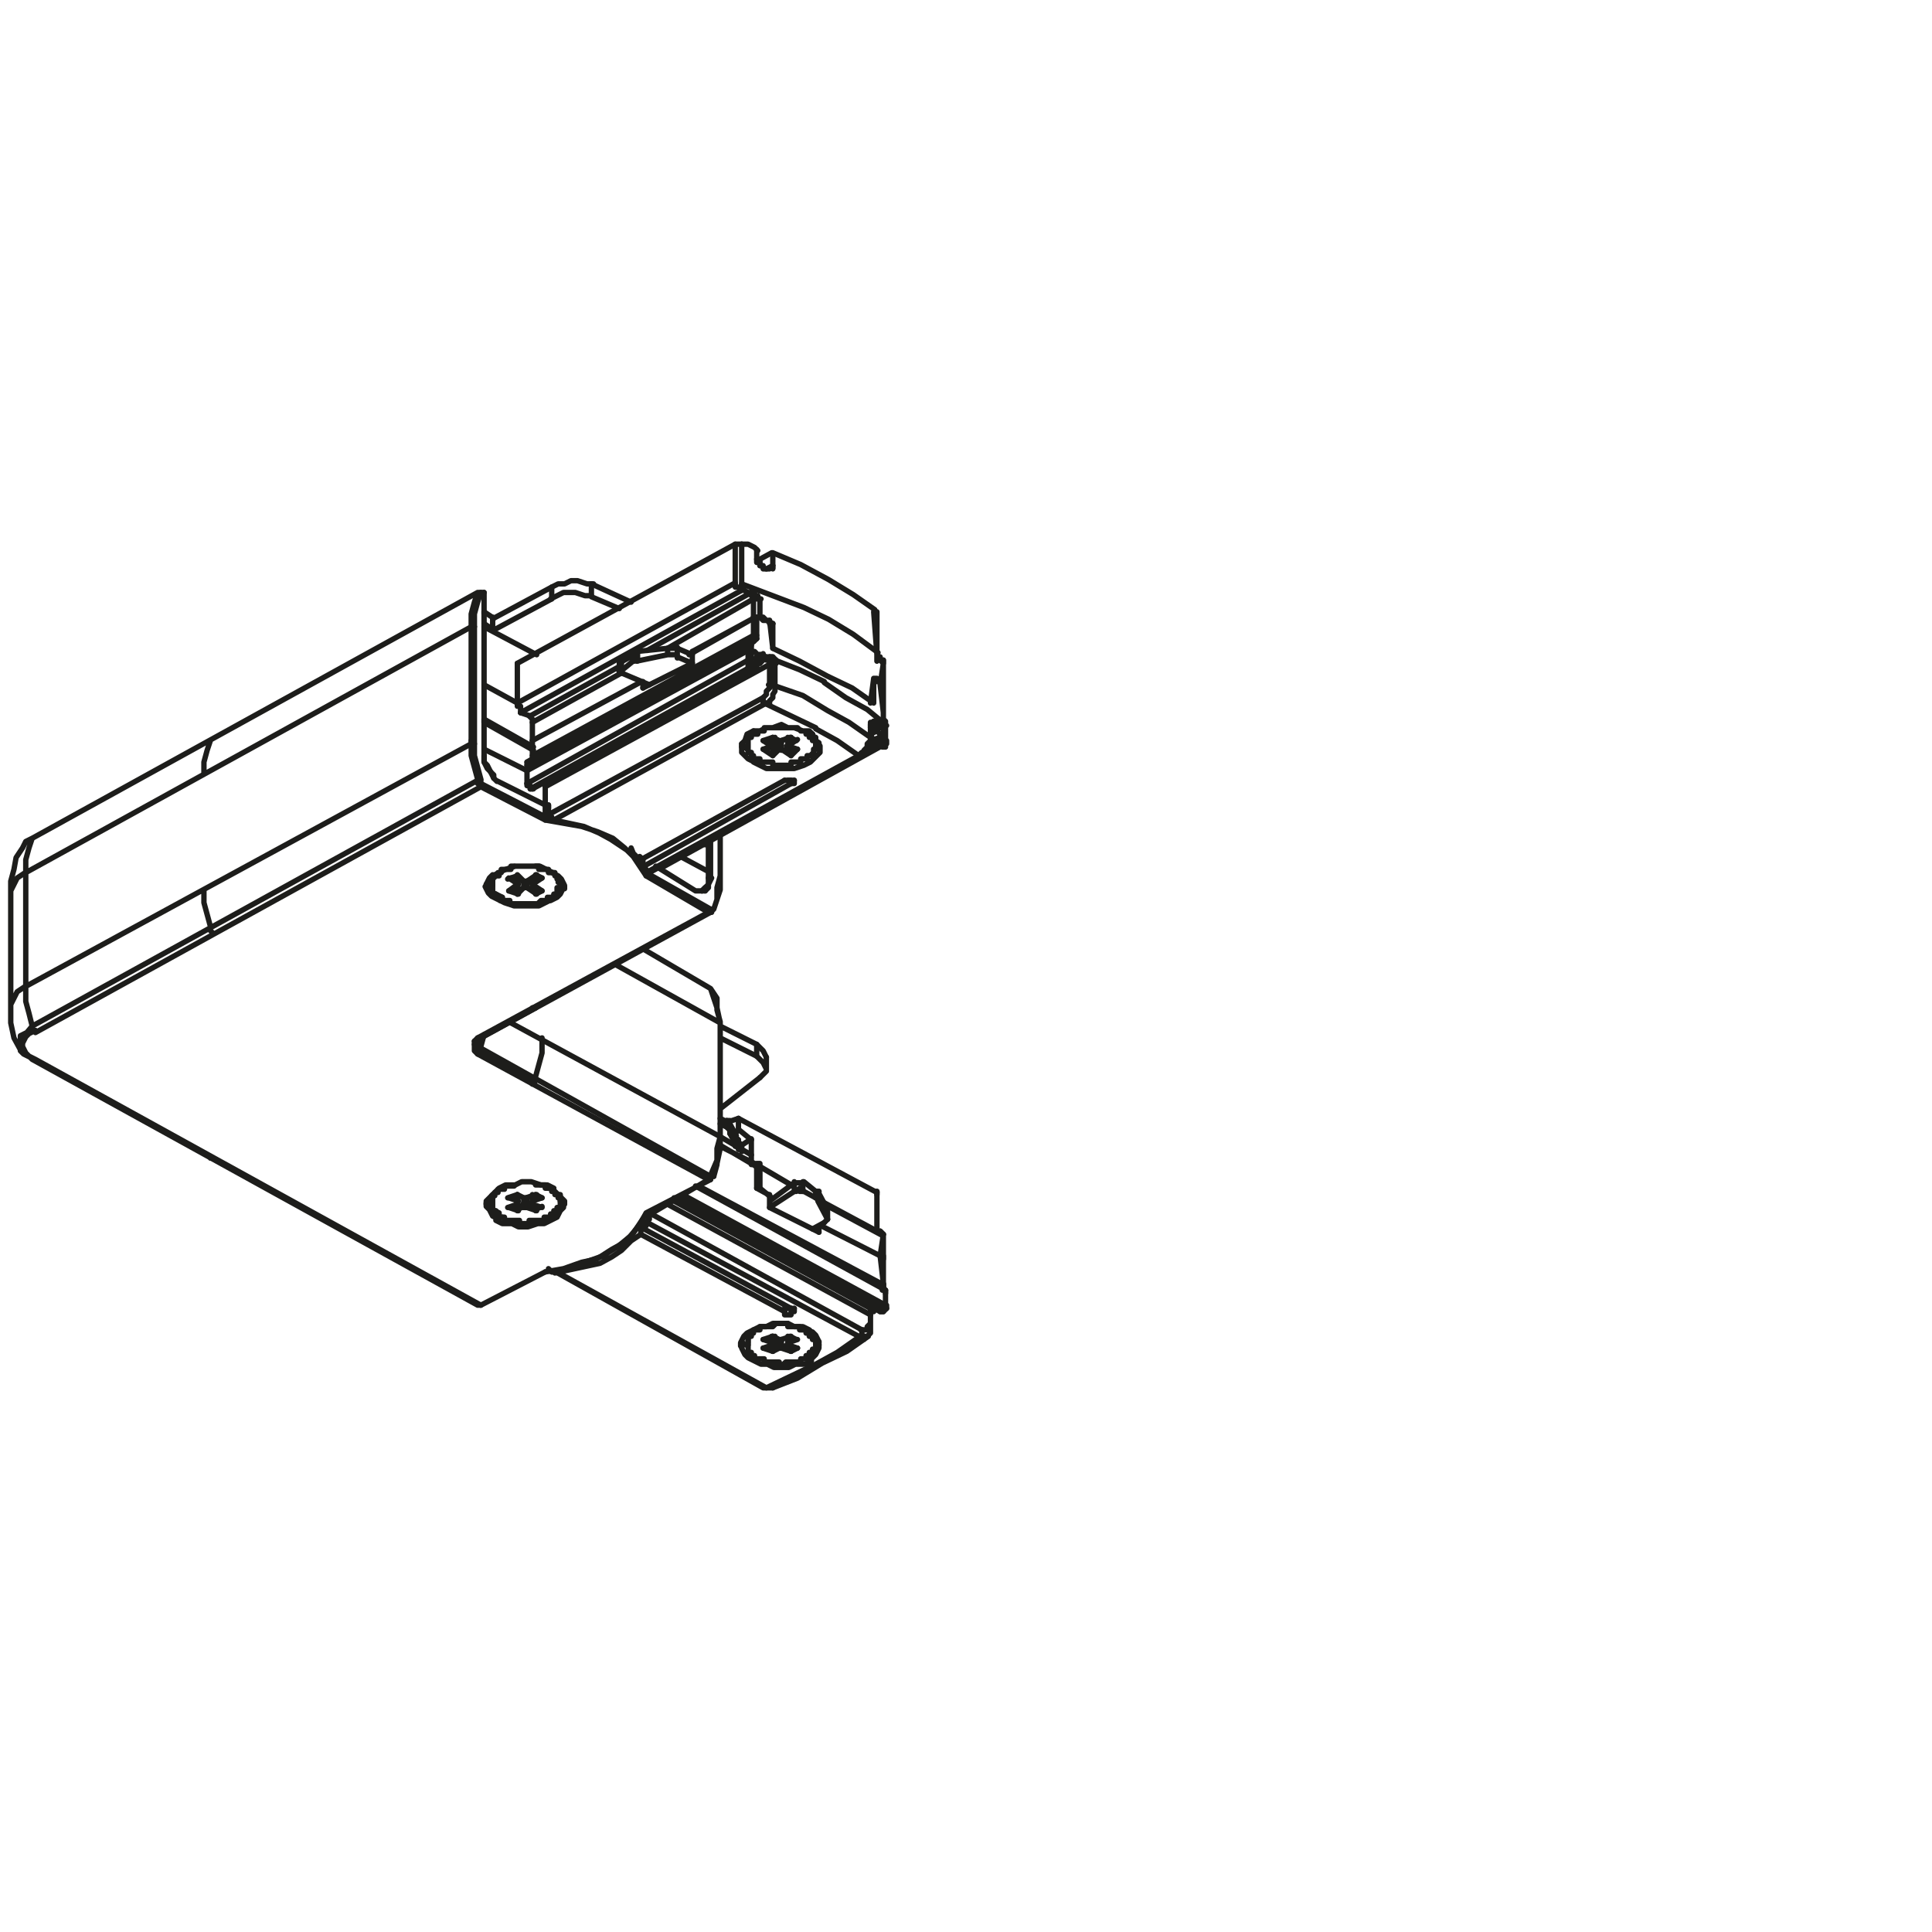 <?xml version="1.0" encoding="utf-8"?>
<!-- Generator: Adobe Illustrator 18.0.0, SVG Export Plug-In . SVG Version: 6.00 Build 0)  -->
<!DOCTYPE svg PUBLIC "-//W3C//DTD SVG 1.1//EN" "http://www.w3.org/Graphics/SVG/1.1/DTD/svg11.dtd">
<svg version="1.1" id="Livello_1" xmlns="http://www.w3.org/2000/svg" xmlns:xlink="http://www.w3.org/1999/xlink" x="0px" y="0px"
	 viewBox="0 0 180 180" enable-background="new 0 0 180 180" xml:space="preserve">
<g>
	<path fill="none" stroke="#1D1D1B" stroke-width="0.5" stroke-linecap="round" stroke-linejoin="round" stroke-miterlimit="10" d="
		M44.5,96.7h0.3 M82,68.7h0.3 M82,68.7v-0.3h0.3v0.3 M46.5,81.3l0.6-0.3l0.9-0.3h2.3l0.6,0.3l0.6,0.3 M72,69.5l-0.9,0.3 M73.7,68.7
		L72.8,69 M49.1,82.1l0.9-0.6 M47.6,83l0.6-0.6 M48.2,82.4L47.4,83 M49.9,81.6l-0.9,0.6 M72,68.7L71.1,69 M48.2,81.6l-0.9,0.3
		 M71.4,65.5L51.6,76.4 M45.9,81.6l0.6-0.3 M70.5,62.1v-0.3 M82.5,121.6l-18.9-10.3 M82.3,121.9l-18.9-10.3 M82,122.2l-19.2-10.6
		 M46.5,81.3v0.3h-0.3l-0.3,0.3v0.3v0.3 M70,59.8v0.3 M69.7,59.8v0.3 M49.6,70.7v-0.3 M75.7,124.2l-0.3-0.3l-0.6-0.3H74l-0.6-0.3H72
		l-0.6,0.3h-0.6l-0.6,0.3 M82,122.2l-19.2-10.6 M62.8,111.9l18.3,10 M62.2,112.2l18.9,10.3 M71.1,65l-20,10.9 M74.8,111h-0.3v-0.3
		l-0.3,0.3H74 M51.1,75.3V75 M50.8,73.3l20.9-11.4 M70.5,62.1L49.6,73.5 M70.2,62.1L49.6,73.5 M70.8,61.8l0.6-0.6 M70,62.1
		L49.4,73.5 M70.2,59.8H70 M70,59.5l-0.3,0.3 M70.5,59.5l-0.3,0.3 M49.6,70.7L49.1,71 M70.2,59.5H70 M80.3,123.9L60.5,113 M80,124.5
		l-19.7-10.6 M51.4,111h0.3v0.3h0.3v0.3h0.3v0.3 M51.4,110.7l0.6,0.6l0.3,0.3l0.3,0.3v0.3 M51.4,110.7v0.3 M51.1,110.7h0.3
		 M73.7,121.9l-13.7-7.4 M73.1,122.2L59.7,115 M50.5,111.6l-0.6-0.3 M74.2,124.8l-0.6-0.3 M51.1,110.7h-0.3v-0.3h-0.9 M71.4,61.2
		h0.3 M71.7,61.8h0.6 M69.7,61.5H70 M70.8,61h0.3 M70.8,61.2l0.3-0.3 M69.7,61.5L49.1,73 M49.1,71.8l20.6-11.2 M69.7,60.1L49.1,71.3
		 M69.7,59.8L49.1,71 M49.6,70.7l20.6-11.2 M49.6,70.4l20.6-11.2 M3.3,96.2l41.5-22.9 M72,58.1h-0.3 M3,95.6l41.5-22.9 M59.9,64.1
		l4.6-2.3 M64.5,60.7l5.7-3.1 M49.6,69l10-5.4 M64.2,61l6-3.4 M49.6,69l10-5.4 M48.8,111.6l-0.6-0.3 M50.5,112.5l-0.9-0.3
		 M57.9,62.4h-0.3 M44.8,55.2l-0.3,0.9l-0.3,1.1v1.1 M44.5,55.2l-0.3,0.9l-0.3,1.1v1.1 M46.5,113l-0.6-0.3l-0.3-0.3 M46.5,113.6
		l-0.6-0.3l-0.3-0.6l-0.3-0.3v-0.3 M49.6,112.2l0.9,0.3 M48.2,111.3l0.6,0.3 M72.5,124.8l-0.6-0.3 M74.2,125.6l-0.9-0.3 M73.4,125.3
		l0.9,0.3 M72,124.5l0.6,0.3 M49.1,112.2l0.9,0.6 M47.6,111.6l0.6,0.3 M72.8,125.3l0.9,0.6 M71.4,124.8L72,125 M49.1,112.5l0.9,0.3
		 M47.4,111.6l0.9,0.3 M72.8,125.6l0.9,0.3 M71.1,124.8l0.9,0.3 M47.4,112.5l0.9,0.3 M71.1,125.6l0.9,0.3 M57.9,62.7l-8.3,4.6
		 M70.2,55.8l-8,4.6 M49.1,112.2h-0.3 M72.8,125.3h-0.3 M48.8,111.6h0.3 M49.1,112.5h-0.3 M48.8,111.6h0.3 M72.5,124.8h0.3
		 M72.8,125.6h-0.3 M72.5,124.8h0.3 M47.4,112.5h0.3 M71.1,125.6h0.3 M3,98.7h0.3 M69.7,60.7H70 M70.2,59.2h0.3 M69.7,60.1H70
		 M59.1,61.5h0.3 M57.7,62.1l-8.3,4.6 M70,55.2l-9.7,5.4 M2.4,91.9l41.5-22.6 M48.5,66.4l20.6-11.4 M72,52.7l-0.6,0.3 M48.2,65.5
		l20.3-11.2 M45.1,67v0.3 M59.1,61.5l-1.1,0.9 M59.1,61l-1.1,0.6 M71.4,129.3l-19.7-10.9 M19.6,86.4v0.3l0.3,0.3 M71.1,129.3
		l-19.5-10.9 M70.8,52.1l1.1-0.6 M68.5,50.7L48.2,61.8 M51.4,118.5h0.3 M71.1,129.3h0.3 M19.6,107.9h0.3 M47.9,110.5h-0.9v0.3h-0.6
		v0.3h-0.3v0.3h-0.3v0.3v0.3 M70.2,57.5h0.3 M72,52.9h-0.3 M44.8,121.6L3.3,98.7 M3,98.7l41.5,22.9 M71.1,129.3h0.3 M82,122.2h0.3
		 M51.4,55.8l-5.4,2.9 M51.4,54.7l-5.4,2.9 M82.3,121.9h0.3 M81.1,121.9h0.3 M68.5,50.7h0.6 M2.4,81.3l41.5-22.9 M52.8,118.2l-2,0.3
		 M45.1,57.2V57 M3,78.1l41.5-22.9 M19,83v1.1l0.3,1.1l0.3,1.1 M3.3,98.7l-0.6-0.3l-0.3-0.3l-0.3-0.6v-0.3l0.3-0.6l0.3-0.3l0.6-0.3
		 M44.5,121.6h0.3 M44.8,121.6h-0.3 M50.8,118.5l1.7-0.3l1.7-0.6l1.4-0.3l1.4-0.9l1.1-0.6l0.9-0.9l0.6-0.9l0.6-0.9 M51.4,54.7
		l0.6-0.3h0.6l0.6-0.3h0.6l0.9,0.3h0.6 M19.6,69l-0.3,0.9L19,71v1.1 M71.4,129.3H72 M44.5,55.2h0.3 M82.3,122.2H82 M2.1,79l0.3-0.6
		L3,78.1 M3,95.6v0.3l0.3,0.3 M2.4,81.3v10.6 M1.9,97.9l0.3,0.3l0.6,0.3L3,98.7 M2.1,79l-0.6,0.9L1.3,81L1,82.1v1.1 M1.9,97.9v-1.4
		l0.6-0.3L3,95.6 M72,129.3h-0.6 M3,78.1L2.7,79l-0.3,1.1v1.1 M1,93.9v-0.3L1.3,93l0.3-0.6l0.9-0.6 M1,83.3V83l0.3-0.6l0.3-0.6
		l0.9-0.6 M1,93.9V83.3 M2.4,91.9v1.4l0.3,1.1L3,95.6 M1,93.9v1.4l0.3,1.4l0.6,1.1"/>
	<path fill="none" stroke="#1D1D1B" stroke-width="0.5" stroke-linecap="round" stroke-linejoin="round" stroke-miterlimit="10" d="
		M66,109.9L44.5,98.2 M65.1,110.5l17.2,9.2 M65.1,110.5l17.2,9.4 M82.5,120.2l-17.5-9.7 M82.5,120.2l-17.7-9.7 M76,111.6l-1.1-0.6
		 M72.8,69l0.9-0.3 M71.4,69.8l0.6-0.3"/>
	
		<line fill="none" stroke="#1D1D1B" stroke-width="0.5" stroke-linecap="round" stroke-linejoin="round" stroke-miterlimit="10" x1="49.9" y1="100.7" x2="44.8" y2="97.9"/>
	<path fill="none" stroke="#1D1D1B" stroke-width="0.5" stroke-linecap="round" stroke-linejoin="round" stroke-miterlimit="10" d="
		M80.3,70.4L80.3,70.4l0.3-0.3l0.3-0.3l0.3-0.6v-0.6 M44.5,97l0.3-0.3 M52.2,82.7l0.3-0.3 M82.5,69.3V69 M44.5,98.2l0.3-0.3v-0.3
		 M70,62.1v-0.3 M45.1,96.4l-0.3,1.1 M48.2,82.4V83 M49.6,69v1.4 M49.1,71.8v-0.6 M50.8,76.1v0.3 M49.1,71.3V71 M45.3,112.2v-0.3
		l0.3-0.3l0.3-0.3 M49.1,111.6v0.6 M49.1,82.1v0.6 M48.2,82.1v0.3 M45.9,111.9v-0.3v-0.3 M49.1,71.8V73 M48.8,111.6v0.6 M48.8,82.1
		v0.6 M48.2,65.5v-3.7 M48.2,111.3v0.6 M48.2,81.8v0.3 M45.9,57.5v1.1 M49.6,112.2l0.3,0.6 M48.8,112.2v0.3 M49.6,111.9v0.3
		 M48.2,82.4v-0.3 M45.1,70.1V71l0.3,0.6l0.3,0.3l0.3,0.3v0.3 M51.1,118.2L51.1,118.2l0.3,0.3 M82.5,120.2h-0.3 M82.5,120.2
		l-0.3-0.3 M82.3,120.2v-0.3 M82.5,120.2v0.3 M82.3,117H82 M68.8,104.2l12.9,6.9 M82.5,69.3L61.9,80.7 M82,117h0.3v0.3 M82.3,119.6
		v0.3 M67.7,104.4H68v0.3 M65.4,83h0.3 M60.2,81.6v-0.3 M82.3,69.3L61.7,80.7 M80.3,70.4L60.5,81.3 M82,69.3l-1.4,0.9 M80,70.4
		L60.2,81.3 M82,68.7l-0.9,0.6 M73.7,73l-13.7,7.7 M80.3,70.1L80,70.4 M82.3,69.3h0.3V69 M82,69.3h0.3V69 M81.7,68.1v-0.3H82v-0.3
		 M81.4,67.8v-0.3v-0.3 M45.9,82.4v-0.3 M45.1,58.1V57 M45.1,67v-8.6 M45.1,67.3v2.9 M45.3,82.7v-0.3l0.3-0.6l0.3-0.3 M45.9,82.1
		v-0.3v-0.3 M44.2,58.4v10.9 M43.9,58.4v10.9 M45.1,55.2v15.2 M59.9,114.2v0.3 M45.9,82.4v0.3V83v0.3h0.3l0.3,0.3h0.3 M45.9,111.9
		v0.3v0.3v0.3h0.3v0.3h0.3v0.3h0.3 M44.2,69.3v1.1l0.3,1.1l0.3,1.1 M43.9,69.3v1.1l0.3,1.1l0.3,1.1 M51.9,111.3h0.3v0.3v0.3
		 M82.5,120.2h-0.3 M76.5,111.9l5.4,2.9 M67.1,104.2l0.6,0.3 M70,106.2l-1.1-0.9 M67.1,104.7l0.6,0.3 M69.1,106.7l-0.3-0.3
		 M76,111.6h0.3v0.3 M47.6,95.3l19.5,10.6 M67.1,105.9l2.9,1.7 M70.5,108.5l3.4,2 M70.5,108.5l-3.4-1.7 M76.8,112.2l5.4,2.9
		 M70.8,108.7l2.9,1.7 M70.5,108.7l-3.4-2 M76,111l-1.1-0.9 M81.1,69l0.9-0.3 M81.1,68.4l0.6-0.3 M49.6,93.9h0.3 M51.4,83.8
		l-0.6,0.3l-0.6,0.3h-2.3l-0.9-0.3l-0.6-0.3l-0.6-0.3l-0.3-0.3l-0.3-0.6 M60.5,81.3h-0.3 M82.5,69.3v0.3h-0.3v-0.3 M61.9,80.7h-0.3
		 M80.3,70.4H80 M73.1,72.7l-13.4,7.4 M81.1,67.8h0.3 M73.7,70.4l0.6-0.6 M49.9,83.3l0.6-0.3 M73.4,69.5l0.9-0.6 M72,70.4l0.6-0.6
		 M49.6,82.4l0.9-0.6 M48.2,83.3l0.6-0.6 M73.4,69.3L74,69 M72,70.1l0.6-0.3 M49.6,82.1l0.6-0.3 M48.2,83l0.6-0.3 M49.6,82.1v0.3
		 M48.2,82.4v-0.6 M70.8,61.2V61 M45.6,112.5l-0.3-0.6 M76.5,114.2L82,117 M70.8,110.7l1.1,0.9 M76.5,114.2L82,117 M70.5,110.7
		l1.1,0.6 M71.7,112.5l4.6,2.3 M72,69.5h0.3v-0.3 M49.9,83.3V83 M73.7,70.4v-0.3 M70.2,68.1l-0.6,0.3L69.4,69l-0.3,0.3v0.3
		 M51.4,83.6l0.6-0.3l0.3-0.6 M44.8,73v0.3 M69.7,125.3h-0.3l-0.3-0.3 M73.7,121.9H74 M44.8,97.6L44.8,97.6l-0.3-0.3V97 M44.5,98.2
		l-0.3-0.3v-0.3V97 M66.2,109.6l-21.5-12"/>
	
		<polyline fill="none" stroke="#1D1D1B" stroke-width="0.5" stroke-linecap="round" stroke-linejoin="round" stroke-miterlimit="10" points="
		44.8,96.7 44.5,97 44.5,97.3 44.2,97.3 44.5,97.6 44.5,97.9 44.8,97.9 	"/>
	<path fill="none" stroke="#1D1D1B" stroke-width="0.5" stroke-linecap="round" stroke-linejoin="round" stroke-miterlimit="10" d="
		M44.8,96.7L66.2,85 M44.5,96.7L66,85 M65.4,83l0.3-0.3 M66.2,81.8H66 M44.2,97l0.3-0.3"/>
	
		<line fill="none" stroke="#1D1D1B" stroke-width="0.5" stroke-linecap="round" stroke-linejoin="round" stroke-miterlimit="10" x1="49.9" y1="93.9" x2="44.8" y2="96.7"/>
	<path fill="none" stroke="#1D1D1B" stroke-width="0.5" stroke-linecap="round" stroke-linejoin="round" stroke-miterlimit="10" d="
		M67.1,95.3 M82.3,119.9v-0.3 M62.2,60.4l-2.9,0.3 M62.2,61l-2.9,0.6 M70.5,57.5h-0.3 M69.1,106.7l0.9-0.6 M68.8,105.3l-0.3,0.3
		 M68.8,104.2l-0.9,0.3 M70.8,100.4l-3.7,2.9 M62.2,61h0.9v0.3 M59.4,60.7h-0.3V61 M66.2,109.9H66 M51.6,113L51.6,113l0.6-0.6
		 M60.2,113.9l0.3-0.3v-0.3V113 M59.7,115v-0.6h0.3v-0.3 M66.2,84.7L66.2,84.7L66,85 M70.5,61.2h0.3 M72,52.7v0.3 M66.8,82.7
		l0.3-1.1 M70.5,61.8v-0.3 M66,81.8v-0.6 M66,78.4v0.3 M66.2,78.4v3.4 M67.7,104.4v0.6 M67.1,81.8v-4 M67.1,95.3v10.6 M67.1,81.6
		v-3.7 M67.1,95.3v10.6 M66,81.3v-2.6 M66.8,94.1l0.3,1.1 M60.2,81.3l-0.3-0.9 M69.1,125.3v0.3l0.3,0.6l0.3,0.3l0.6,0.3l0.6,0.3h0.6
		l0.6,0.3h1.4l0.6-0.3h0.9l0.6-0.3 M57.7,62.4v0.3h0.3 M59.9,80.7v-0.6l-0.3-0.3 M68.5,105.9l0.3,0.3 M66.2,92.1l0.3,0.9l0.3,0.9
		l0.3,1.4 M66.2,92.1l0.6,0.9v1.1 M60.2,81.6l-0.6-0.9l-0.6-0.9L58.2,79l-1.1-0.9l-1.4-0.6L54.2,77l-1.7-0.3 M77.1,113.6l-0.9-1.7
		 M66,78.4v0.3 M45.1,67l4.6,2.6 M65.7,78.7H66 M45.1,67.3l4.6,2.6 M49.9,112.7l0.6-0.3 M59.9,80.7l0.3,0.3v0.3 M59.9,80.4l-0.9-0.9
		L58.8,79 M67.1,81.6v0.3 M48.5,66.4v-0.3v-0.3h-0.3v-0.3 M44.2,69.3L43.9,69v0.3 M69.7,59.8H70 M70.2,59.5h0.3 M49.6,111.9l0.9-0.3
		 M48.2,112.7l0.6-0.3 M49.6,111.9l0.6-0.3 M48.2,112.7l0.6-0.6 M49.1,111.6l0.9-0.3 M47.6,112.5l0.6-0.3 M48.2,112.2l-0.9,0.3
		 M49.9,111.3l-0.9,0.3 M48.2,111.3l-0.9,0.3 M49.6,111.9v0.3 M48.2,112.2v-0.3 M48.2,112.2v-0.3v-0.6 M49.1,112.5v-0.3 M52.2,112.5
		l0.3-0.3 M64.5,60.7v1.1 M76.3,69.3L76,69.5v0.3 M66.5,84.7l0.3-0.9l0.3-0.9v-1.1 M66.5,84.7l0.3-0.9v-1.1 M70.8,61.2V61
		 M63.1,61.2v-0.9 M62.2,61v-0.6 M68,104.7l0.6,1.1 M68,105.6l0.6,1.1 M63.4,79.8l2.6,1.4 M45.1,69.8l4,2 M49.4,73.5h0.3 M50.8,75
		l-4.6-2.3 M64.8,83l-3.7-2.3 M76.3,111H76 M49.4,73.5v-0.3h-0.3V73 M60.2,81.3l6,3.4 M44.8,73l6,3.1 M60.2,81.6L66,85 M44.8,73.3
		l6,3.1 M66.2,84.7h0.3 M73.4,72.7H74 M45.9,111.3l0.6-0.6l0.6-0.3h0.9l0.6-0.3h0.9l0.9,0.3h0.6l0.6,0.3 M60.2,81.3V81 M59.9,63.5
		v0.6 M59.4,60.7v0.9 M59.1,61v0.6 M57.9,62.4v-0.9 M57.7,62.4v-0.6 M51.9,81.6v0.3h0.3v0.3 M74,121.9v0.3h-0.3v0.3h-0.6v-0.3
		 M66.5,109.6h-0.3 M68,105.6v-0.3l-0.3-0.3 M64.8,83h0.6 M51.4,81.3l0.6,0.3l0.3,0.3l0.3,0.6v0.3 M51.1,81.3h0.6v0.3h0.3v0.3v0.3
		h0.3v0.3 M51.1,81.3V81h-0.9v-0.3h-0.3 M66,85h0.3 M51.4,76.1h-0.6 M51.6,76.4h-0.3v-0.3h-0.3v-0.3 M51.6,76.4l1.4,0.3l1.4,0.3
		l1.4,0.6l1.1,0.6l0.9,0.6l0.9,0.6l0.9,0.9 M50.8,75l0.3,0.3 M52.5,76.7l-1.7-0.3 M52.5,112.2v-0.3 M44.8,72.7h-0.3 M49.6,101
		l0.3-0.3v-0.3 M55.1,55.5v-1.1 M52.5,112.2v0.3l-0.3,0.3l-0.3,0.6l-0.6,0.3l-0.6,0.3h-0.6l-0.9,0.3h-0.9l-0.6-0.3h-0.9l-0.6-0.3
		 M57.7,61.8v-0.3h0.3 M49.6,82.4l0.3,0.6 M50.5,81.8l-0.6-0.3 M50.8,73.3V73 M49.6,67.3V67l-0.3-0.3 M44.8,72.7V73 M44.5,72.7V73
		h0.3v0.3 M82,114.7L82,114.7l0.3,0.3 M70.5,97.3l0.3,0.3l0.3,0.3l0.3,0.6 M48.2,83.3V83 M49.6,82.4v-0.3 M48.8,82.1l-0.6-0.6
		 M50.5,83l-0.9-0.6 M49.6,82.4l0.9,0.6 M48.2,81.6l0.6,0.6 M66.2,92.1l-6.3-3.7 M49.1,82.7l0.9,0.3 M47.6,81.8l0.6,0.3 M49.1,82.7
		l0.9,0.6 M47.4,81.8l0.9,0.6 M47.4,83l0.9,0.3 M73.1,72.7h0.3 M49.1,82.7h-0.3 M48.8,82.1h0.3 M49.1,82.7h-0.3 M48.8,82.1h0.3
		 M47.4,83h0.3 M65.1,83h0.3l0.3-0.3 M48.2,112.2v0.6 M52.2,82.4v-0.3 M66.2,85L66.2,85l0.3-0.3 M65.7,82.7L65.7,82.7l0.3-0.3v-0.6
		 M65.7,83l0.3-0.3v-0.3l0.3-0.6 M52.5,82.7L52.5,82.7l-0.3,0.6l-0.3,0.3l-0.6,0.3 M50.5,96.7v1.4l-0.3,1.1l-0.3,1.1 M52.2,111.9
		v0.3v0.3h-0.3v0.3h-0.3v0.3h-0.3v0.3h-0.6v0.3h-1.4v0.3h-0.9v-0.3h-1.4v-0.3h-0.3 M52.2,82.4v0.3h-0.3V83v0.3h-0.3v0.3h-0.6v0.3
		h-0.6l-0.3,0.3h-2.6v-0.3h-0.9v-0.3 M51.4,55.8v-1.1 M50.8,73.3V75 M50.8,76.1V75 M49.6,69v-1.7 M49.6,111.3v0.6 M49.6,81.8v0.3
		 M49.6,111.3v0.6 M49.6,81.8v0.6 M51.1,75v0.9 M45.6,82.4h-0.3 M45.6,83v-0.6 M45.1,70.4V71l0.3,0.3l0.3,0.6l0.3,0.6l0.3,0.3
		 M67.1,95.3l-9.7-5.4 M75.7,124.2v0.3H76v0.3v0.3 M70.5,108.5v0.3 M81.7,111v0.3 M46.8,83.6l-0.6-0.3L45.6,83 M70.5,97.3l-3.4-1.7
		 M70.5,98.4l-3.4-1.7 M47.9,80.7h-0.3V81h-0.9v0.3h-0.3"/>
	<path fill="none" stroke="#1D1D1B" stroke-width="0.5" stroke-linecap="round" stroke-linejoin="round" stroke-miterlimit="10" d="
		M81.1,122.5 M71.7,61.8v-0.3h-0.3v-0.3 M73.4,69.5l0.3,0.6 M75.7,68.4l-0.3-0.3 M82.3,115L82.3,115l-0.3-0.3 M74,72.7V73h-0.3
		 M69.1,69.3l0.3,0.3l0.3,0.3 M71.4,65.5h-0.3v-0.3V65 M80,70.4L78,69l-2-1.1 M76.8,63.5l-2.3-1.1 M76.8,63.5l-2.3-1.1 M64.5,61
		l-1.4-0.6 M74.5,62.4l-2.3-0.9 M70,61.8h0.3 M74.5,62.4l-2.3-0.9 M58.8,56.1l-3.7-1.7 M57.7,56.7l-2.6-1.1 M70.8,57.5h-0.3
		 M75.7,114.5l1.1-0.6 M82.3,61.5v0.3 M72,125.3v0.6 M77.1,112.7v0.9 M70.2,61.8v0.3 M71.7,61.2H72l0.3,0.3 M70.2,62.1h0.3 M71.1,61
		l0.3,0.3h0.3 M70,60.7h0.3l0.3,0.3h0.3 M55.1,55.5h-0.6l-0.9-0.3h-1.1l-0.6,0.3l-0.6,0.3 M81.1,67.8v-0.3 M76,125.1v0.3v0.3h-0.3
		v0.3h-0.3v0.3h-0.3v0.3 M77.1,113.6v-0.9 M76.3,114.2v0.6 M76.3,111v0.9 M76,111v0.6 M76,69.5v-0.3 M74.2,69l-0.6-0.3 M76,69.5
		v-0.3V69h-0.3v-0.3h-0.3v-0.3h-0.3v-0.3 M69.1,69.5v0.6l0.3,0.3l0.3,0.3l0.6,0.3 M73.4,72.7h0.3V73 M72,70.4v-0.3 M73.4,69.5v-0.3
		 M72.5,69L72,68.7 M74.2,69.8l-0.9-0.3 M73.4,69.5l0.9,0.3 M72,68.7l0.6,0.3 M72.8,69.8l0.9,0.3 M71.4,69l0.6,0.3 M72.8,69.8
		l0.9,0.6 M71.1,69l0.9,0.6 M45.1,55.2h-0.3 M71.1,69.8l0.9,0.6 M76,67.8l-2.3-1.1 M72.8,69.8v-0.3h-0.3v0.3 M72.5,69h0.3
		 M72.8,69.8h-0.3 M72.5,69h0.3 M64.5,61.8l-1.4-0.6 M73.7,66.7l-2.3-1.1 M81.4,67.8l-0.3-0.3 M75.4,68.1h-0.6L74,67.8h-0.6
		l-0.6-0.3L72,67.8h-0.6l-0.6,0.3h-0.6 M63.1,60.4h-0.9 M70,62.1h0.3 M71.7,112.5L74,111 M74,110.2l-2.3,1.7 M66.2,109.9v-0.3
		 M70.5,62.1v-0.3 M72.2,63.8h-0.6 M70.2,62.1h0.3 M66.2,109.6v0.3 M66.2,109.6h0.3 M74.8,111v-0.9 M74,111v-0.9 M73.4,124.5v0.6
		 M73.4,68.7v0.6 M72,69.3v0.3 M73.4,124.5v0.6 M73.4,68.7v0.6 M72.8,124.8v0.6 M72.8,69v0.9 M72.5,124.8v0.6 M72.5,69v0.9
		 M72.2,124.5v0.6 M72.2,68.7v0.6 M72,124.5v0.6 M72,68.7v0.6 M71.4,99.6v-1.1 M72.2,61.8v2 M72,60.4v-2.3 M71.7,61.8v2 M72,52.7
		v-1.1 M70.8,52.1v0.6 M71.7,57.8l0.3,2.6 M73.4,69.3v0.3 M73.4,125.1v0.3 M72.5,125.3v0.3 M72.2,69.3H72 M70.8,61.2h-0.3
		 M69.7,61.5v0.3v0.3H70 M70.8,108.7v-0.3h-0.3 M76.3,125.3v-0.3l-0.3-0.6l-0.3-0.3 M45.1,57l0.9,0.6 M45.1,58.1l0.9,0.6 M45.1,58.4
		l4.9,2.6 M60.5,63.8l-2.6-1.1 M60.2,113v0.3 M50.8,118.5l-6,3.1 M66.2,109.9l-6,3.1 M70.5,70.7h-0.3v-0.3H70v-0.3h-0.3v-0.3v-0.3
		 M70.5,70.7h0.3V71H72v0.3h1.7V71h0.9v-0.3h0.6v-0.3h0.3l0.3-0.3v-0.3H76v-0.3 M71.1,69.8h0.3 M70.2,71l0.6,0.3l0.6,0.3H74l0.9-0.3
		l0.6-0.3l0.3-0.3l0.3-0.3l0.3-0.3v-0.6 M44.2,58.4h-0.3 M70.8,61h0.3 M69.1,54.4v0.3 M74,110.2h0.9 M50.8,118.5l-6,3.1 M66,109.9
		l-5.7,3.4 M66.2,109.9H66 M66.8,108.5l-0.3,1.1 M72,69.5v0.6 M70.8,100.4l0.3-0.3l0.3-0.3v-0.3 M59.7,115l-0.9,0.6l-0.9,0.9
		l-0.9,0.6l-1.1,0.6l-1.4,0.3l-1.4,0.3l-1.4,0.3 M60.2,113.9v0.3l-0.3,0.3 M60.2,113l-0.6,1.1l-0.9,1.1l-1.1,0.9l-1.4,0.9l-1.7,0.6
		l-1.7,0.6 M70.5,61.5v-0.3 M70.8,61.5v-0.3 M71.7,63.8v0.3l-0.3,0.3v0.3L71.1,65 M72.2,63.8v0.6L72,64.7V65l-0.3,0.3v0.3h-0.3
		 M70.5,61.8h0.3v-0.3 M69.1,50.7v3.7 M68.5,50.7v3.7 M70,60.1v0.6 M69.7,60.1v0.6 M70.5,57.5v1.7 M70.2,57.5v1.7 M67.1,105.9
		l-0.3,1.1v1.1l-0.6,1.4 M67.1,105.9v1.1l-0.3,1.4 M70.5,59.2v0.3 M70.2,59.2v0.3 M70,60.7v0.9 M70,61.5v0.3 M69.7,125.1v-0.3v-0.3
		v-0.3 M69.7,69.3V69v-0.3v-0.3 M69.7,69.5v-0.3V69v-0.3H70v-0.3h0.6v-0.3h0.6v-0.3h3.1l0.3,0.3h0.6 M70.8,108.7v2 M70.5,98.4v-1.1
		 M69.7,69.5v-0.3 M69.1,107.3v-0.6 M68.8,106.2v0.9 M68.5,105.9v0.9 M68,104.7v0.9 M70.2,57.5v-1.7 M70.8,57.5v-1.7 M70.5,110.7v-2
		 M70,107.6v0.6 M68.8,104.2v1.1 M70.5,52.1v-0.9 M71.7,111.3v1.1 M70,108.5v-2.3 M73.4,125.3l0.3,0.6 M77.1,112.7l-0.9-1.7
		 M45.1,63.8l3.1,1.7 M48.5,66.4l0.9,0.3 M69.7,125.1v0.3v0.3v0.3H70v0.3h0.3v0.3h0.9v0.3h1.4v0.3h0.3l0.3-0.3h1.4v-0.3h0.6
		 M72.2,125.1H72 M69.7,60.7v0.9 M68.8,107L68.8,107l-0.3-0.3 M71.4,99.6L71.4,99.6L71.1,99l-0.3-0.3l-0.3-0.3"/>
	<path fill="none" stroke="#1D1D1B" stroke-width="0.5" stroke-linecap="round" stroke-linejoin="round" stroke-miterlimit="10" d="
		M80.8,124.5 M81.4,57h0.3 M82,122.2h0.3 M82.3,122.2l0.3-0.3 M82.3,122.2v-0.3 M80.8,124.5L80.8,124.5l0.3-0.3v-0.6 M82.3,67v-0.3
		v-0.3 M82.5,67.8v-0.3 M82.5,67.5v0.3 M82.3,67.3l0.3,0.3 M82.5,67.5v-0.3L82.3,67 M82.3,67v0.3 M82,63.8h0.3 M82.3,63.8H82
		 M82,61.5l0.3,0.3 M81.7,61.5H82 M82,61.2v0.3h0.3 M81.7,61.2H82 M71.4,129.3l2.3-1.1l2.3-1.1l2-1.1l2-1.4 M72,129.3l2.3-0.9
		l2.3-1.4l2.3-1.1l2-1.4 M80.8,124.5h-0.3v0.3h-0.3l-0.3-0.3 M75.4,126.8l0.3-0.3l0.3-0.3l0.3-0.6v-0.3 M80,124.5h0.3v-0.3v-0.3
		 M81.1,121.9h0.3 M82.3,121.9h0.3v-0.3 M76,125.3L76,125.3l0.3-0.3 M81.1,122.5v-0.3h0.3v-0.3 M81.1,122.5v-0.3v-0.3 M82.5,121.6
		v0.3 M81.1,67.8v-0.3 M82.3,66.4v0.3V67 M73.7,125.9l0.6-0.3 M82.3,69v-0.3 M81.4,67.5h-0.3 M69.1,54.7v0.3 M82,63.8v-0.3h-0.3
		l-0.3-0.3 M70,55.2v0.3h0.3v0.3 M82.5,67.5l-1.7-1.4l-2-1.1 M82.5,67.5l-1.7-1.4l-2-1.1 M69.1,54.7h-0.6v-0.3 M81.4,63.2h0.3
		l0.3,0.3v0.3 M71.1,52.7h-0.3v-0.3h-0.3v-0.3 M70,55.2h0.3v0.3h0.3v0.3h0.3 M72,51.5l2.6,1.1l2.6,1.4l2.3,1.4l2,1.4 M71.1,52.7v0.3
		h0.6 M69.1,50.7h0.6l0.6,0.3l0.3,0.3 M73.4,125.1l0.9-0.3 M72,125.9l0.6-0.3 M73.4,125.1l0.6-0.3 M72,125.9l0.6-0.6 M72.8,124.8
		l0.9-0.3 M71.4,125.6l0.6-0.3 M72,125.3l-0.9,0.3 M73.7,124.5l-0.9,0.3 M72,124.5l-0.9,0.3 M82.3,117.3V115 M70.5,123.9h-0.3v0.3
		H70v0.3h-0.3v0.3v0.3 M73.4,125.1v0.3 M72,125.3v-0.3 M72,125.3v-0.3h0.3 M72.8,125.6v-0.3 M70.2,123.9l-0.6,0.3l-0.3,0.3l-0.3,0.6
		v0.3 M73.4,121.9h-0.3v0.3 M81.1,122.5v-0.3v-0.3 M81.1,123.3l-0.3,0.3v0.3h-0.6 M82.3,115l-0.3,2 M82.5,121.6v-1.1 M82.5,121.6
		v-1.4 M82.3,66.4v-2.6 M82,63.8l0.3,2.6 M81.7,61v-4 M81.4,57l0.3,4 M82.3,68.7v-0.3v-0.3v-0.3H82v-0.3 M78.8,65l-2-1.4 M78.8,65
		l-2-1.4 M76.3,69.5v-0.3L76,69l-0.3-0.6 M75.7,68.4v0.3H76V69v0.3 M82.5,69h-0.3 M82.3,69.3H82 M82,69.3V69v-0.3 M82,67.5h-0.3
		l-0.3-0.3 M81.7,68.1v-0.3h-0.3v-0.3 M81.4,65.5l-2-1.4L77.1,63l-2.6-1.4L72,60.4 M81.1,68.7l-2-1.4l-2-1.1l-2.3-1.4l-2.6-0.9
		 M71.7,61.2H72v0.3h0.3v0.3 M81.4,67.3h-0.3v0.3 M71.4,57.8l0.6,0.3 M82.5,69v-1.1 M81.1,123.6v-1.1 M81.1,68.7v-0.9 M71.7,57.8
		h-0.3l-0.3-0.3h-0.6 M70.8,57.5l0.3,0.3h0.3 M69.1,54.4l2.9,1.1l2.9,1.1l2.3,1.1l2.3,1.4l2.3,1.7 M69.1,54.9l0.6,0.3H70 M70.8,55.8
		h-0.6 M73.4,121.9h0.3 M70.5,123.9h0.3v-0.3H72l0.3-0.3h1.1v0.3h1.1v0.3h0.6v0.3h0.3v0.3h0.3v0.3H76v0.3 M77.1,113.6L77.1,113.6
		l-0.3,0.3 M81.1,68.7V69l-0.3,0.3v0.3l-0.3,0.3v0.3h-0.3 M81.1,67.5v1.1 M81.1,122.5v0.9 M81.1,65.5l0.3-2.3 M82,63.8l0.3-2
		 M82.3,63.8v-2.3 M82.5,67.8V69 M81.7,61v0.6 M81.4,63.2v2.3 M82.3,119.9v-2.6 M82,68.7v-0.3l-0.3-0.3 M82.3,119.6L82,117
		 M81.7,114.5v-3.1 M81.7,111.3v3.1 M81.7,111v0.3 M82.3,117.3V117 M82.5,120.2v0.3 M81.1,123.6v-0.3"/>
</g>
</svg>
